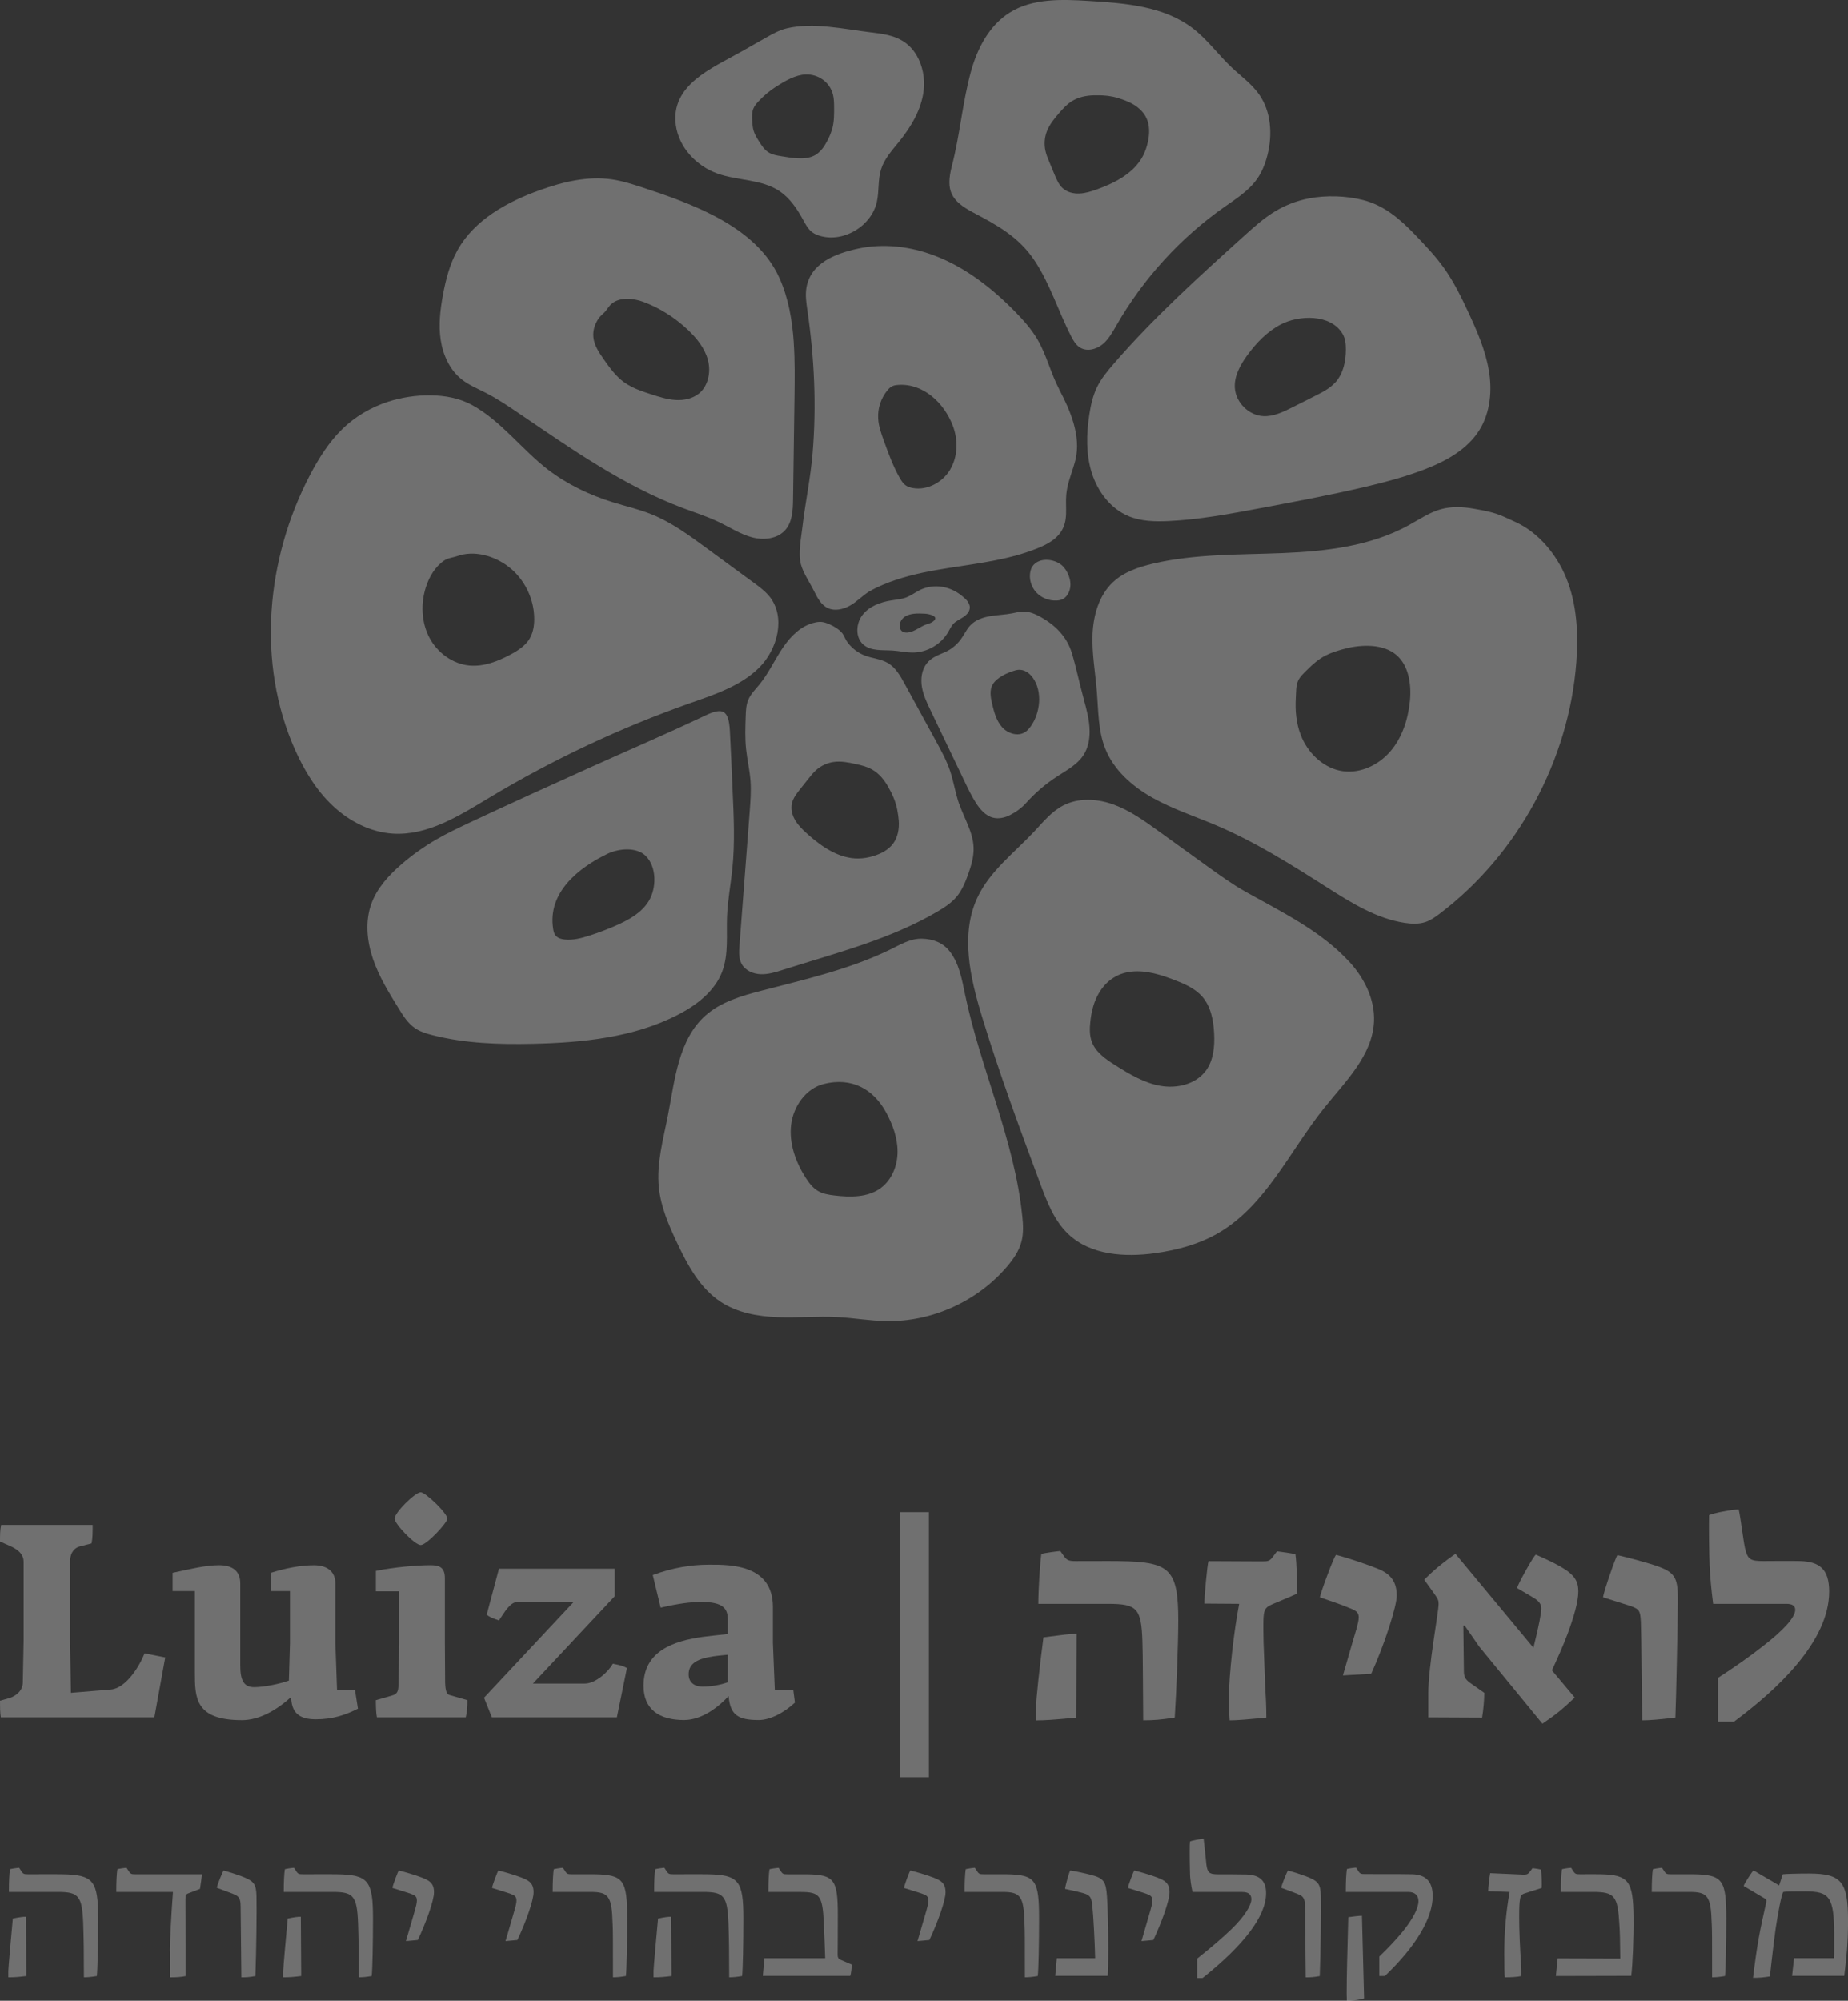 <svg xmlns="http://www.w3.org/2000/svg" width="389" height="421" viewBox="0 0 389 421" fill="none"><rect x="0" y="0" width="389" height="421" fill="#333333" stroke="none"/><g clip-path="url(#clip0_66_18595)"><path d="M265.062 19.907C263.512 17.682 261.248 16.069 259.276 14.208C256.458 11.549 254.159 8.323 251.086 5.965C245.036 1.312 236.943 0.674 229.343 0.204C223.583 -0.151 217.401 -0.408 212.513 2.668C208.207 5.371 205.688 10.246 204.35 15.174C202.588 21.653 202.06 28.407 200.369 34.922C199.022 40.116 200.202 42.261 204.852 44.716C209.924 47.401 214.433 49.83 217.727 54.758C221.029 59.686 222.764 65.465 225.459 70.721C225.926 71.634 226.463 72.582 227.335 73.123C228.77 74.027 230.734 73.548 232.055 72.476C233.376 71.403 234.204 69.861 235.058 68.381C240.694 58.587 248.479 50.051 257.699 43.572C260.2 41.817 262.869 40.142 264.621 37.634C265.66 36.154 266.33 34.434 266.779 32.679C267.88 28.381 267.589 23.523 265.053 19.898L265.062 19.907ZM241.645 29.799C241.425 30.818 241.099 31.82 240.624 32.75C238.73 36.42 234.75 38.476 230.875 39.859C229.695 40.284 228.48 40.665 227.22 40.718C225.97 40.772 224.649 40.453 223.715 39.61C222.887 38.866 222.429 37.793 221.998 36.756C221.628 35.861 221.249 34.957 220.88 34.062C220.563 33.309 220.245 32.546 220.069 31.74C219.77 30.392 219.867 28.948 220.36 27.663C220.915 26.209 221.919 24.986 222.931 23.816C223.724 22.903 224.552 21.981 225.573 21.334C227 20.421 228.691 20.093 230.355 20.058C232.125 20.014 233.922 20.155 235.613 20.714C236.317 20.944 237.031 21.201 237.709 21.52C239.25 22.229 240.668 23.373 241.363 24.933C242.042 26.439 241.989 28.186 241.645 29.808V29.799Z" fill="white" fill-opacity="0.3"></path><path d="M201.902 169.193C201.109 166.906 200.757 164.478 199.982 162.182C199.251 160.011 198.141 157.999 197.049 155.987C194.83 151.936 192.62 147.886 190.401 143.844C189.502 142.204 188.534 140.493 186.94 139.536C185.46 138.65 183.664 138.552 182.061 137.941C180.696 137.427 179.481 136.523 178.565 135.379C178.116 134.821 177.851 134.227 177.526 133.607C177.217 133.004 176.618 132.534 176.064 132.162C175.253 131.621 174.161 131.089 173.202 130.903C172.312 130.735 171.211 131.019 170.366 131.346C167.768 132.357 165.848 134.599 164.342 136.957C162.836 139.315 161.621 141.867 159.851 144.03C158.997 145.067 158.002 146.042 157.482 147.292C157.05 148.355 156.998 149.525 156.962 150.669C156.883 152.982 156.795 155.313 157.042 157.618C157.271 159.825 157.79 161.996 157.966 164.212C158.134 166.375 157.966 168.546 157.808 170.709C157.086 180.122 156.372 189.543 155.65 198.956C155.553 200.25 155.465 201.624 156.073 202.768C156.83 204.212 158.521 204.948 160.142 205.001C161.762 205.054 163.338 204.54 164.879 204.053C175.932 200.534 187.345 197.689 197.358 191.804C198.82 190.944 200.264 190.004 201.356 188.71C202.483 187.363 203.17 185.706 203.769 184.057C204.438 182.196 205.019 180.263 204.94 178.287C204.808 175.078 202.976 172.224 201.928 169.184L201.902 169.193ZM187.97 177.542C186.984 178.863 185.434 179.652 183.857 180.131C182.862 180.432 181.832 180.627 180.793 180.645C176.68 180.742 172.981 178.207 169.917 175.46C168.983 174.618 168.059 173.731 167.407 172.65C166.755 171.568 166.403 170.257 166.694 169.025C166.949 167.935 167.662 167.013 168.349 166.144C168.948 165.382 169.556 164.62 170.163 163.857C170.674 163.219 171.185 162.572 171.792 162.031C172.823 161.119 174.126 160.516 175.491 160.33C177.024 160.117 178.573 160.418 180.079 160.755C181.259 161.012 182.457 161.305 183.514 161.89C184.993 162.705 186.085 164.043 186.922 165.497C187.811 167.039 188.551 168.688 188.877 170.452C189.009 171.187 189.132 171.941 189.185 172.685C189.309 174.387 188.992 176.186 187.97 177.551V177.542Z" fill="white" fill-opacity="0.3"></path><path d="M313.392 77.9C312.67 73.655 310.926 69.666 309.112 65.766C307.606 62.522 306.021 59.287 303.942 56.38C302.137 53.845 299.971 51.594 297.822 49.351C294.704 46.107 291.411 43.253 286.981 42.11C283.362 41.179 279.143 41.046 275.497 41.755C273.014 42.234 270.601 43.147 268.435 44.45C266.004 45.912 263.89 47.827 261.786 49.724C252.31 58.277 242.817 66.865 234.459 76.526C233.103 78.095 231.756 79.717 230.866 81.596C230.021 83.378 229.598 85.337 229.299 87.287C228.682 91.364 228.585 95.6 229.827 99.527C231.069 103.453 233.781 107.052 237.568 108.621C240.201 109.72 243.142 109.782 245.996 109.649C252.31 109.356 258.554 108.195 264.771 107.034C272.354 105.616 279.936 104.207 287.439 102.434C291.64 101.441 295.823 100.333 299.856 98.782C304.4 97.036 308.944 94.555 311.49 90.38C313.726 86.71 314.123 82.137 313.401 77.891L313.392 77.9ZM281.151 80.391C280.006 81.694 278.421 82.5 276.88 83.28C275.216 84.122 273.56 84.956 271.896 85.789C270.02 86.719 268.047 87.659 265.96 87.57C262.878 87.437 260.121 84.707 259.928 81.605C259.778 79.115 261.081 76.775 262.543 74.763C264.445 72.148 266.744 69.755 269.606 68.266C273.366 66.307 280.059 65.979 282.613 70.251C283.194 71.226 283.309 72.414 283.3 73.557C283.3 76.004 282.763 78.565 281.16 80.391H281.151Z" fill="white" fill-opacity="0.3"></path><path d="M222.984 81.942C221.197 78.565 220.325 74.745 218.405 71.448C217.163 69.32 215.516 67.468 213.808 65.713C208.947 60.732 203.337 56.327 196.855 53.836C191.686 51.842 185.9 51.133 180.458 52.347C175.949 53.349 170.665 55.272 169.749 60.519C169.476 62.115 169.723 63.745 169.952 65.35C171.414 75.303 171.88 85.346 171.044 95.379C170.612 100.599 169.503 105.74 168.895 110.943C168.631 113.256 167.97 116.394 168.56 118.681C169.053 120.577 170.48 122.616 171.352 124.389C172.048 125.798 172.849 127.314 174.276 127.969C175.72 128.634 177.455 128.227 178.855 127.464C180.44 126.605 181.576 125.248 183.109 124.38C184.817 123.414 186.666 122.669 188.525 122.04C192.206 120.799 196.036 120.09 199.867 119.487C206.208 118.495 212.672 117.741 218.607 115.286C220.386 114.55 222.174 113.602 223.266 112.015C224.983 109.534 224.217 106.875 224.455 104.118C224.508 103.542 224.596 102.984 224.719 102.425C225.142 100.511 225.908 98.703 226.384 96.788C227.625 91.718 225.256 86.258 222.967 81.951L222.984 81.942ZM200.061 98.747C198.476 101.459 195.262 103.232 192.179 102.709C191.633 102.62 191.087 102.452 190.629 102.124C190.083 101.734 189.713 101.14 189.379 100.555C187.987 98.1 187.019 95.441 186.059 92.782C185.504 91.257 184.949 89.706 184.852 88.084C184.72 85.957 185.433 83.785 186.79 82.146C187.071 81.8 187.397 81.472 187.794 81.277C188.172 81.091 188.595 81.029 189.009 81.002C194.354 80.595 198.775 84.823 200.581 89.626C201.69 92.569 201.637 96.017 200.052 98.729L200.061 98.747Z" fill="white" fill-opacity="0.3"></path><path d="M217.295 119.239C217.11 119.523 216.996 119.842 216.917 120.17C216.547 121.73 217.04 123.449 218.114 124.628C219.189 125.807 220.818 126.436 222.403 126.365C222.835 126.348 223.275 126.277 223.671 126.09C224.253 125.807 224.693 125.284 224.966 124.69C225.767 122.971 225.168 120.852 223.962 119.39C222.5 117.617 218.748 117.006 217.287 119.248L217.295 119.239Z" fill="white" fill-opacity="0.3"></path><path d="M203.082 125.913C200.739 123.653 197.419 122.714 194.311 123.866C193.051 124.327 191.994 125.24 190.744 125.718C189.749 126.09 188.674 126.179 187.626 126.339C185.354 126.693 183.021 127.544 181.585 129.352C180.15 131.16 179.991 134.121 181.726 135.636C183.355 137.054 185.786 136.744 187.935 136.886C189.388 136.984 190.823 137.329 192.285 137.303C195.244 137.249 198.124 135.548 199.612 132.968C199.938 132.41 200.202 131.798 200.634 131.32C201.206 130.691 202.016 130.345 202.738 129.875C203.452 129.414 204.13 128.714 204.147 127.854C204.165 127.092 203.645 126.427 203.099 125.895L203.082 125.913ZM196.204 130.912C195.817 131.16 195.359 131.258 194.936 131.408C193.606 131.887 192.479 132.951 191.079 133.093C190.638 133.137 190.163 133.075 189.828 132.791C189.643 132.632 189.511 132.401 189.441 132.162C189.176 131.293 189.67 130.318 190.409 129.804C191.598 128.98 193.307 129.06 194.689 129.131C195.649 129.175 198.036 129.751 196.204 130.912Z" fill="white" fill-opacity="0.3"></path><path d="M228.11 146.99C227.229 143.817 226.578 140.538 225.626 137.4C224.605 134.041 222.236 131.639 219.259 129.937C218.062 129.255 216.741 128.652 215.358 128.679C214.574 128.696 213.817 128.918 213.051 129.06C211.518 129.361 209.951 129.388 208.41 129.654C206.869 129.919 205.31 130.46 204.235 131.604C203.425 132.463 202.95 133.589 202.245 134.537C201.391 135.681 200.22 136.656 198.934 137.214C197.499 137.843 196.054 138.331 195.059 139.616C193.994 140.99 193.773 142.869 194.064 144.579C194.355 146.29 195.121 147.886 195.869 149.445C196.336 150.412 196.794 151.387 197.261 152.353C199.207 156.412 201.144 160.463 203.091 164.522C203.804 166.02 204.526 167.518 205.416 168.918C206.296 170.301 207.459 171.657 209.035 172.056C210.206 172.357 211.466 172.074 212.549 171.542C213.746 170.948 215.032 170.044 215.922 169.042C217.868 166.862 220.105 164.948 222.553 163.361C224.552 162.058 226.771 160.897 228.075 158.894C229.043 157.405 229.396 155.579 229.369 153.797C229.343 151.484 228.717 149.224 228.101 146.999L228.11 146.99ZM216.952 152.867C216.617 153.328 216.23 153.771 215.746 154.072C214.231 155.021 212.117 154.329 210.928 152.991C209.74 151.644 209.246 149.827 208.841 148.081C208.524 146.724 208.26 145.2 208.973 144.003C209.854 142.514 212.108 141.522 213.711 141.061C215.208 140.626 216.521 141.362 217.41 142.603C219.515 145.528 218.969 150.084 216.952 152.876V152.867Z" fill="white" fill-opacity="0.3"></path><path d="M329.684 121.588C327.685 116.686 323.88 112.077 319.063 109.871C318.235 109.489 317.399 109.108 316.571 108.736C314.528 107.805 312.449 107.442 310.248 107.052C307.984 106.653 305.633 106.529 303.396 107.132C300.922 107.805 298.764 109.303 296.51 110.535C288.496 114.931 279.117 116.013 269.993 116.385C260.87 116.757 251.632 116.518 242.737 118.592C239.673 119.31 236.564 120.356 234.265 122.519C231.342 125.266 230.153 129.45 229.985 133.474C229.827 137.498 230.567 141.495 230.892 145.51C231.218 149.543 231.148 153.718 232.636 157.476C234.433 162.04 238.352 165.479 242.614 167.872C246.876 170.266 251.561 171.781 256.061 173.696C264.243 177.17 271.799 181.939 279.31 186.716C284.418 189.96 289.702 193.284 295.673 194.197C297.152 194.427 298.702 194.489 300.12 194.002C301.212 193.621 302.163 192.938 303.079 192.247C319.521 179.776 330.265 159.993 331.824 139.332C332.273 133.332 331.956 127.145 329.684 121.579V121.588ZM296.765 147.637C296.377 151.422 295.145 155.216 292.67 158.096C290.195 160.977 286.356 162.803 282.613 162.262C278.844 161.712 275.665 158.832 274.088 155.34C274 155.145 273.921 154.959 273.842 154.755C272.838 152.229 272.6 149.49 272.767 146.795C272.838 145.696 272.767 144.322 273.225 143.294C273.63 142.373 274.432 141.655 275.119 140.972C276.299 139.784 277.576 138.668 279.073 137.905C280.156 137.356 281.318 137.001 282.481 136.665C285.81 135.69 290.451 135.317 293.463 137.453C296.51 139.607 297.161 143.906 296.774 147.646L296.765 147.637Z" fill="white" fill-opacity="0.3"></path><path d="M283.96 202.316C277.99 195.854 269.808 191.919 262.279 187.7C259.434 186.104 256.784 184.19 254.133 182.284C250.698 179.803 247.255 177.33 243.821 174.848C240.853 172.703 237.832 170.54 234.398 169.291C230.963 168.041 226.991 167.819 223.751 169.521C221.32 170.797 219.541 173.013 217.665 175.016C213.473 179.475 208.357 183.312 205.75 188.861C202.122 196.59 204.209 205.71 206.701 213.891C210.321 225.768 214.645 237.415 218.969 249.052C220.395 252.89 221.91 256.861 224.869 259.671C229.572 264.138 236.775 264.59 243.178 263.695C247.801 263.047 252.407 261.815 256.449 259.467C266.427 253.67 271.464 242.236 278.694 233.196C283.159 227.603 288.91 222.108 289.227 214.937C289.429 210.248 287.14 205.737 283.96 202.298V202.316ZM253.807 225.316C251.711 228.152 247.775 229.083 244.314 228.489C240.853 227.895 237.753 226.034 234.776 224.155C232.777 222.887 230.664 221.452 229.836 219.227C229.334 217.889 229.36 216.408 229.519 214.981C229.713 213.147 230.126 211.294 230.954 209.654C232.434 206.712 234.917 204.771 238.255 204.443C241.355 204.141 244.428 205.134 247.334 206.26C249.439 207.075 251.597 208.024 253.085 209.734C254.881 211.808 255.436 214.689 255.568 217.445C255.709 220.193 255.445 223.118 253.816 225.325L253.807 225.316Z" fill="white" fill-opacity="0.3"></path><path d="M215.182 255.85C213.562 239.87 206.437 225.006 203.152 209.291C202.492 206.118 201.919 202.776 199.938 200.224C198.485 198.354 196.468 197.6 194.143 197.529C191.554 197.441 189.414 198.841 187.151 199.922C178.697 203.991 169.468 206.082 160.388 208.44C156.135 209.539 151.731 210.798 148.455 213.732C142.828 218.775 142.062 227.151 140.617 234.605C139.64 239.675 138.16 244.771 138.698 249.912C139.112 253.962 140.758 257.774 142.493 261.452C144.73 266.203 147.337 271.069 151.705 273.941C155.227 276.254 159.534 277.016 163.734 277.176C167.935 277.326 172.145 276.928 176.345 277.158C179.771 277.344 183.162 277.947 186.596 278C196.16 278.168 205.715 273.852 211.959 266.549C213.306 264.971 214.53 263.216 215.041 261.195C215.481 259.458 215.376 257.632 215.191 255.85H215.182ZM185.46 249.947C182.712 252.004 178.97 251.959 175.57 251.543C174.426 251.401 173.254 251.224 172.25 250.648C171.097 249.992 170.269 248.893 169.556 247.776C167.46 244.479 166.059 240.561 166.526 236.67C166.993 232.779 169.644 229.021 173.422 228.081C179.172 226.646 183.787 229.048 186.526 234.082C187.908 236.617 188.93 239.435 188.93 242.325C188.93 245.223 187.767 248.21 185.46 249.939V249.947Z" fill="white" fill-opacity="0.3"></path><path d="M154.214 166.348C154.021 162.156 153.862 157.963 153.633 153.78C153.387 149.401 152.163 148.79 148.473 150.545C140.529 154.329 132.41 157.795 124.387 161.411C115.809 165.284 107.223 169.158 98.707 173.164C96.4 174.254 94.093 175.344 91.882 176.621C89.258 178.136 86.774 179.9 84.485 181.885C81.834 184.181 79.368 186.858 78.171 190.164C76.832 193.869 77.228 198.026 78.496 201.757C79.764 205.489 81.852 208.874 83.921 212.216C84.863 213.74 85.85 215.318 87.32 216.329C88.421 217.091 89.725 217.49 91.028 217.818C97.915 219.581 105.092 219.794 112.199 219.635C122.661 219.404 133.414 218.323 142.731 213.519C146.658 211.489 150.445 208.591 152.022 204.443C153.395 200.8 152.885 196.758 153.034 192.867C153.166 189.508 153.809 186.184 154.153 182.843C154.716 177.365 154.461 171.834 154.206 166.339L154.214 166.348ZM136.566 189.605C135.043 192.105 132.322 193.594 129.653 194.764C127.839 195.562 125.99 196.262 124.105 196.865C122.414 197.414 120.644 197.884 118.874 197.698C118.143 197.618 117.368 197.396 116.919 196.811C116.628 196.43 116.523 195.952 116.443 195.482C115.211 187.833 121.771 182.603 127.883 179.661C130.217 178.535 133.995 178.163 135.941 180.122C138.284 182.479 138.204 186.92 136.566 189.597V189.605Z" fill="white" fill-opacity="0.3"></path><path d="M192.936 11.638C192.206 10.406 191.219 9.351 189.977 8.597C188.022 7.41 185.68 7.091 183.408 6.825C177.789 6.151 171.255 4.644 165.645 5.956C164.034 6.328 162.572 7.162 161.136 7.977C159.401 8.961 157.666 9.945 155.932 10.928C149.952 14.314 141.084 17.869 142.264 26.36C142.907 31.022 146.597 34.939 151.009 36.517C155.289 38.05 160.273 37.678 164.06 40.204C166.235 41.658 167.75 43.9 169.009 46.196C169.538 47.153 170.057 48.172 170.92 48.837C171.475 49.263 172.144 49.52 172.814 49.697C177.78 50.991 183.469 47.49 184.579 42.447C185.072 40.204 184.764 37.811 185.46 35.622C186.164 33.388 187.802 31.607 189.273 29.79C191.783 26.67 193.94 23.08 194.425 19.092C194.733 16.548 194.231 13.827 192.945 11.655L192.936 11.638ZM175.191 27.007C174.954 27.92 174.584 28.788 174.143 29.621C173.527 30.809 172.743 31.97 171.59 32.635C170.462 33.282 169.097 33.38 167.803 33.309C166.623 33.238 165.46 33.043 164.298 32.848C163.444 32.706 162.572 32.555 161.832 32.103C160.916 31.554 160.308 30.623 159.736 29.71C159.313 29.036 158.891 28.345 158.653 27.592C158.415 26.847 158.371 26.058 158.327 25.27C158.292 24.454 158.265 23.612 158.574 22.859C158.811 22.265 159.234 21.777 159.674 21.308C160.775 20.138 162.008 19.092 163.364 18.232C165.134 17.098 167.424 15.741 169.573 15.671C172.215 15.582 174.645 17.248 175.323 19.872C175.544 20.731 175.561 21.636 175.57 22.522C175.588 24.02 175.579 25.544 175.209 26.998L175.191 27.007Z" fill="white" fill-opacity="0.3"></path><path d="M167.081 72.05C166.764 67.379 165.962 62.682 164.025 58.419C159.129 47.623 145.699 42.89 135.263 39.451C133.132 38.751 130.974 38.059 128.746 37.74C123.674 37.022 118.531 38.263 113.705 39.983C106.818 42.438 99.914 46.214 96.321 52.613C94.683 55.52 93.837 58.809 93.23 62.097C92.657 65.226 92.287 68.434 92.772 71.581C93.256 74.727 94.674 77.82 97.14 79.797C98.654 81.011 100.486 81.756 102.212 82.642C104.652 83.883 106.924 85.416 109.187 86.95C120.248 94.457 131.309 102.248 143.805 106.937C146.377 107.903 149.001 108.727 151.476 109.933C153.757 111.032 155.914 112.45 158.354 113.088C160.802 113.726 163.717 113.398 165.355 111.457C166.79 109.764 166.896 107.327 166.931 105.102C167.028 97.949 167.134 90.796 167.231 83.635C167.283 79.77 167.336 75.906 167.072 72.05H167.081ZM147.046 82.864C145.69 83.936 143.876 84.282 142.159 84.167C140.441 84.052 138.777 83.52 137.13 82.988C135.122 82.341 133.07 81.667 131.353 80.418C129.609 79.15 128.324 77.36 127.082 75.587C126.087 74.169 125.074 72.662 124.907 70.942C124.766 69.542 125.224 68.15 126.016 67.007C126.404 66.44 126.906 66.085 127.355 65.607C127.839 65.084 128.147 64.437 128.702 63.958C130.437 62.434 133.37 62.762 135.369 63.497C138.856 64.782 142.053 66.821 144.765 69.374C146.65 71.146 148.358 73.256 149.019 75.773C149.679 78.29 149.08 81.268 147.055 82.873L147.046 82.864Z" fill="white" fill-opacity="0.3"></path><path d="M161.955 125.505C161.048 124.38 159.877 123.52 158.715 122.66C155.333 120.179 151.951 117.706 148.57 115.224C144.968 112.583 141.322 109.915 137.192 108.248C134.523 107.167 131.705 106.529 128.958 105.678C124.114 104.171 119.464 101.955 115.422 98.88C109.856 94.634 105.532 88.59 99.324 85.204C94.269 82.438 87.047 82.811 81.728 84.521C78.118 85.682 74.754 87.641 72.032 90.3C69.206 93.074 67.066 96.478 65.225 99.997C55.978 117.661 53.979 139.554 62.099 157.768C64.045 162.12 66.564 166.277 70.025 169.539C73.486 172.8 77.95 175.114 82.688 175.415C90.007 175.876 96.691 171.639 102.987 167.855C116.373 159.816 130.56 153.141 145.276 147.948C150.463 146.122 155.914 144.349 159.815 140.467C163.717 136.576 165.425 129.795 161.964 125.505H161.955ZM111.529 134.316C110.622 135.876 109.02 136.895 107.434 137.746C104.784 139.155 101.851 140.298 98.866 140.041C95.273 139.731 92.014 137.32 90.35 134.103C88.686 130.886 88.545 126.977 89.654 123.529C90.359 121.34 91.6 119.248 93.494 117.954C94.295 117.404 95.396 117.325 96.303 117.005C99.852 115.756 103.991 116.952 106.968 119.195C110.376 121.765 112.472 126.011 112.454 130.292C112.454 131.683 112.216 133.11 111.521 134.316H111.529Z" fill="white" fill-opacity="0.3"></path></g><g clip-path="url(#clip1_66_18595)"><path d="M1.757 414.624C1.757 414.094 2.363 407.226 2.7 403.701C3.951 403.432 4.932 403.286 5.462 403.324L5.538 415.799C3.989 415.991 3.191 416.068 1.749 416.068V414.624H1.757ZM17.513 404.653C17.283 398.999 16.569 398.093 12.251 398.093H1.872C1.872 395.934 1.948 394.336 2.102 393.315C2.217 393.238 3.69 393.015 4.035 393.015L4.303 393.43C4.871 394.336 4.948 394.375 6.006 394.375C10.739 394.375 11.76 394.336 13.048 394.375C19.676 394.49 20.658 395.704 20.658 403.662C20.658 409.085 20.543 414.317 20.389 415.799C19.254 415.991 18.495 416.068 17.666 416.068C17.666 410.683 17.628 407.995 17.513 404.653Z" fill="white" fill-opacity="0.3"></path><path d="M35.762 410.645C35.762 408.333 36.03 403.209 36.406 398.093H24.478C24.478 395.934 24.555 394.336 24.708 393.315C24.823 393.238 26.296 393.015 26.641 393.015L26.91 393.43C27.477 394.336 27.554 394.375 28.613 394.375H42.512C42.512 394.567 42.213 396.841 42.098 397.448L40.019 398.246C39.114 398.546 39.037 398.661 39.037 399.691L39.076 415.807C38.209 415.999 37.181 416.076 35.785 416.076V410.653L35.762 410.645Z" fill="white" fill-opacity="0.3"></path><path d="M50.644 401.089C50.644 399.683 50.344 399.115 49.585 398.738C49.132 398.508 47.468 397.901 45.65 397.225C45.611 396.925 46.9 393.66 47.092 393.584C48.304 393.922 49.853 394.421 50.843 394.797C53.42 395.781 53.911 396.387 53.988 398.892C54.065 401.55 53.95 410.875 53.758 415.807C52.469 416.038 51.902 416.076 50.805 416.076C50.766 411.067 50.69 406.105 50.651 401.096L50.644 401.089Z" fill="white" fill-opacity="0.3"></path><path d="M59.618 414.624C59.618 414.094 60.224 407.226 60.562 403.701C61.812 403.432 62.794 403.286 63.324 403.324L63.4 415.799C61.851 415.991 61.053 416.068 59.611 416.068V414.624H59.618ZM75.367 404.653C75.137 398.999 74.423 398.093 70.105 398.093H59.726C59.726 395.934 59.803 394.336 59.956 393.315C60.071 393.238 61.544 393.015 61.889 393.015L62.158 393.43C62.725 394.336 62.802 394.375 63.861 394.375C68.594 394.375 69.614 394.336 70.902 394.375C77.53 394.49 78.512 395.704 78.512 403.662C78.512 409.085 78.397 414.317 78.243 415.799C77.108 415.991 76.349 416.068 75.52 416.068C75.52 410.683 75.482 407.995 75.367 404.653Z" fill="white" fill-opacity="0.3"></path><path d="M87.372 401.811C87.602 401.012 87.748 400.367 87.748 399.875C87.748 399.345 87.556 398.969 87.065 398.738C86.689 398.508 84.948 397.978 82.601 397.256C82.601 396.879 83.813 393.576 83.966 393.576C86.543 394.26 88.814 394.982 89.873 395.55C91.008 396.157 91.353 396.956 91.353 398.17C91.353 399.913 89.689 404.538 87.947 408.217L85.447 408.448C86.39 405.222 86.881 403.555 87.38 401.811H87.372Z" fill="white" fill-opacity="0.3"></path><path d="M108.344 401.811C108.574 401.012 108.72 400.367 108.72 399.875C108.72 399.345 108.528 398.969 108.037 398.738C107.661 398.508 105.92 397.978 103.573 397.256C103.573 396.879 104.785 393.576 104.938 393.576C107.516 394.26 109.786 394.982 110.845 395.55C111.98 396.157 112.318 396.956 112.318 398.17C112.318 399.913 110.653 404.538 108.912 408.217L106.411 408.448C107.355 405.222 107.853 403.555 108.344 401.811Z" fill="white" fill-opacity="0.3"></path><path d="M128.948 404.653C128.795 399.038 128.112 398.093 124.369 398.093H116.337C116.337 395.934 116.414 394.336 116.568 393.315C116.683 393.238 118.155 393.015 118.501 393.015L118.769 393.43C119.337 394.336 119.413 394.375 120.472 394.375H125.167C131.265 394.49 132.024 395.55 132.024 403.662C132.024 409.085 131.909 414.317 131.756 415.799C130.621 415.991 129.861 416.068 129.033 416.068C129.033 406.888 129.033 406.743 128.956 404.653H128.948Z" fill="white" fill-opacity="0.3"></path><path d="M137.578 414.624C137.578 414.094 138.184 407.226 138.522 403.701C139.772 403.432 140.754 403.286 141.283 403.324L141.36 415.799C139.81 415.991 139.012 416.068 137.57 416.068V414.624H137.578ZM153.334 404.653C153.104 398.999 152.391 398.093 148.072 398.093H137.693C137.693 395.934 137.77 394.336 137.923 393.315C138.038 393.238 139.511 393.015 139.856 393.015L140.125 393.43C140.692 394.336 140.769 394.375 141.828 394.375C146.561 394.375 147.581 394.336 148.87 394.375C155.497 394.49 156.479 395.704 156.479 403.662C156.479 409.085 156.364 414.317 156.211 415.799C155.075 415.991 154.316 416.068 153.487 416.068C153.487 410.683 153.449 407.995 153.334 404.653Z" fill="white" fill-opacity="0.3"></path><path d="M160.905 412.051H173.7C173.624 409.892 173.547 407.649 173.401 404.469C173.133 398.892 172.534 398.101 168.553 398.101H161.734C161.734 396.011 161.811 394.344 161.964 393.322C162.079 393.246 163.59 393.023 163.897 393.023L164.166 393.438C164.733 394.344 164.81 394.383 165.868 394.383H169.765C175.595 394.459 176.355 395.443 176.355 402.994C176.355 408.571 176.316 410.537 176.316 411.259C176.316 411.905 176.47 412.166 176.884 412.358L179.27 413.38C179.308 413.986 179.155 415.277 178.97 415.769H160.568L160.905 412.051Z" fill="white" fill-opacity="0.3"></path><path d="M195.056 401.811C195.286 401.012 195.432 400.367 195.432 399.875C195.432 399.345 195.24 398.969 194.749 398.738C194.373 398.508 192.632 397.978 190.285 397.256C190.285 396.879 191.497 393.576 191.65 393.576C194.228 394.26 196.498 394.982 197.557 395.55C198.692 396.157 199.037 396.956 199.037 398.17C199.037 399.913 197.373 404.538 195.631 408.217L193.131 408.448C194.074 405.222 194.565 403.555 195.064 401.811H195.056Z" fill="white" fill-opacity="0.3"></path><path d="M215.66 404.653C215.507 399.038 214.824 398.093 211.081 398.093H203.049C203.049 395.934 203.126 394.336 203.279 393.315C203.394 393.238 204.867 393.015 205.212 393.015L205.481 393.43C206.049 394.336 206.125 394.375 207.184 394.375H211.879C217.977 394.49 218.729 395.55 218.729 403.662C218.729 409.085 218.614 414.317 218.46 415.799C217.325 415.991 216.565 416.068 215.737 416.068C215.737 406.888 215.737 406.743 215.66 404.653Z" fill="white" fill-opacity="0.3"></path><path d="M222.472 412.051H230.534C230.458 408.602 230.158 403.025 229.928 400.943C229.736 399.199 229.476 398.784 228.072 398.362C227.581 398.208 226.331 397.908 224.206 397.455C224.206 396.925 225.149 393.584 225.303 393.584C226.208 393.699 228.179 394.114 229.736 394.528C232.314 395.212 232.805 395.857 233.027 399.076C233.181 401.166 233.296 405.521 233.296 410.184C233.296 412.688 233.257 414.624 233.181 415.761H222.127L222.464 412.043L222.472 412.051Z" fill="white" fill-opacity="0.3"></path><path d="M242.201 401.811C242.432 401.012 242.577 400.367 242.577 399.875C242.577 399.345 242.386 398.969 241.895 398.738C241.519 398.508 239.777 397.978 237.43 397.256C237.43 396.879 238.642 393.576 238.796 393.576C241.373 394.26 243.644 394.982 244.702 395.55C245.838 396.157 246.183 396.956 246.183 398.17C246.183 399.913 244.518 404.538 242.777 408.217L240.276 408.448C241.22 405.222 241.711 403.555 242.209 401.811H242.201Z" fill="white" fill-opacity="0.3"></path><path d="M252.005 412.127C255.073 409.7 257.421 407.657 259.162 405.982C262.154 403.101 263.404 400.789 263.404 399.652C263.404 398.592 262.798 398.1 261.433 398.1H251.016C250.785 397.04 250.486 395.481 250.486 393.929C250.41 391.164 250.41 387.822 250.486 387.484C250.939 387.254 252.91 386.916 253.363 386.916C253.516 388.168 253.815 391.01 253.93 392.262C254.161 394.044 254.536 394.382 256.393 394.382C257.904 394.382 260.857 394.382 262.299 394.421C265.176 394.498 266.503 395.75 266.503 398.362C266.503 403.255 261.732 409.362 253.133 416.222H251.997V412.127H252.005Z" fill="white" fill-opacity="0.3"></path><path d="M274.688 401.089C274.688 399.683 274.389 399.115 273.629 398.738C273.177 398.508 271.512 397.901 269.694 397.225C269.656 396.925 270.945 393.66 271.136 393.584C272.348 393.922 273.898 394.421 274.887 394.797C277.465 395.781 277.956 396.387 278.033 398.892C278.109 401.55 277.994 410.875 277.802 415.807C276.514 416.038 275.946 416.076 274.849 416.076C274.811 411.067 274.734 406.105 274.696 401.096L274.688 401.089Z" fill="white" fill-opacity="0.3"></path><path d="M290.329 411.705C292.339 409.769 293.85 408.141 295.139 406.589C297.371 403.862 298.583 401.542 298.583 400.029C298.583 398.777 297.785 398.093 296.427 398.093H283.287C283.287 395.896 283.364 394.298 283.517 393.276C283.632 393.2 285.105 392.977 285.45 392.977L285.719 393.392C286.286 394.298 286.363 394.336 287.422 394.336C293.819 394.336 295.944 394.336 297.264 394.375C300.178 394.452 301.582 395.965 301.582 398.961C301.582 403.624 298.023 409.577 291.51 415.799H290.337V411.705H290.329ZM283.471 419.218C283.471 415.991 283.586 411.597 283.809 403.409C284.944 403.255 286.079 403.109 286.685 403.109L287.138 420.516C286.194 420.785 285.282 420.931 284.146 421.008H283.502L283.464 419.226L283.471 419.218Z" fill="white" fill-opacity="0.3"></path><path d="M316.64 411.444C316.64 406.666 317.016 402.264 317.775 398.093C316.264 398.054 314.784 397.978 313.272 397.939C313.272 397.102 313.464 395.358 313.687 394.144L320.506 394.444C321.526 394.482 321.68 394.367 322.324 393.461L322.593 393.084C322.784 393.084 324.181 393.315 324.411 393.384C324.526 394.482 324.564 396.341 324.526 397.256C323.39 397.632 322.217 397.978 321.081 398.354C320.284 398.584 320.061 398.884 319.946 399.798C319.831 400.443 319.793 401.427 319.793 403.516C319.793 406.174 319.946 409.808 320.207 413.641C320.233 413.769 320.245 414.488 320.245 415.799C319.379 415.991 318.236 416.068 316.763 416.068C316.686 415.385 316.648 413.833 316.648 411.444H316.64Z" fill="white" fill-opacity="0.3"></path><path d="M327.886 412.089L341.064 412.127C341.026 408.071 340.988 406.55 340.872 404.884C340.535 398.93 339.852 398.093 335.342 398.093H328.561C328.561 395.934 328.637 394.336 328.791 393.315C328.906 393.238 330.379 393.015 330.724 393.015L330.992 393.43C331.56 394.336 331.637 394.375 332.695 394.375C334.322 394.375 335.534 394.336 336.861 394.375C342.806 394.49 343.787 395.742 343.864 403.439C343.903 407.687 343.672 413.487 343.373 415.761L327.51 415.799L327.886 412.081V412.089Z" fill="white" fill-opacity="0.3"></path><path d="M360.303 404.653C360.149 399.038 359.467 398.093 355.723 398.093H347.692C347.692 395.934 347.769 394.336 347.922 393.315C348.037 393.238 349.51 393.015 349.855 393.015L350.124 393.43C350.691 394.336 350.768 394.375 351.827 394.375H356.521C362.619 394.49 363.379 395.55 363.379 403.662C363.379 409.085 363.264 414.317 363.11 415.799C361.975 415.991 361.216 416.068 360.387 416.068C360.387 406.888 360.387 406.743 360.311 404.653H360.303Z" fill="white" fill-opacity="0.3"></path><path d="M371.733 400.52C371.771 400.29 371.809 400.105 371.809 399.952C371.809 399.721 371.694 399.614 371.51 399.499L367.038 396.841C367.038 396.541 368.933 393.576 369.125 393.576L374.502 396.725L375.261 394.375C375.867 394.298 378.368 394.221 380.754 394.221C387.757 394.221 389.008 396.042 389.008 404.307C389.008 408.632 388.67 412.158 388.21 415.761H377.225L377.639 412.043H386.047C386.085 411.359 386.085 410.791 386.085 410.107V407.265C386.085 399.115 385.141 397.978 379.987 397.978C378.506 397.978 375.783 397.978 375.407 398.093C375.031 398.17 374.08 403.67 373.781 405.713C373.443 408.102 372.761 413.825 372.569 415.876C371.165 416.107 370.375 416.176 369.009 416.176C369.884 408.817 370.521 405.936 371.733 400.513V400.52Z" fill="white" fill-opacity="0.3"></path><path d="M0 357.879L2.056 357.302C3.199 356.903 4.741 355.927 4.802 354.091L4.971 345.273V328.603C4.971 326.713 3.137 325.738 2.056 325.277L0 324.363C0 323.103 0 322.012 0.23 320.868H19.507C19.507 322.358 19.507 323.671 19.277 324.762L16.815 325.392C15.158 325.853 14.759 327.397 14.759 328.488V345.273L14.928 356.212L23.281 355.528C26.541 355.297 29.403 350.542 30.43 347.908L34.78 348.768L32.494 361.374H0.169C0 360.344 0 359.138 0 357.879Z" fill="white" fill-opacity="0.3"></path><path d="M41.017 351.81V334.795H36.33V330.954C40.05 330.155 43.249 329.348 46.11 329.348C48.971 329.348 50.575 330.608 50.575 333.189V350.435C50.575 353.584 51.319 355.021 53.489 355.021C55.66 355.021 58.813 354.337 60.807 353.646L61.038 345.741V334.802H56.98V330.961C60.071 329.986 63.216 329.356 66.077 329.356C68.709 329.356 70.596 330.562 70.596 333.197V345.803L70.941 355.597H74.715L75.344 359.553C72.713 360.874 70.082 361.789 66.476 361.789C62.871 361.789 61.383 360.36 61.268 357.095C58.123 359.96 54.517 361.965 50.912 361.965C41.017 361.965 41.017 357.21 41.017 351.825V351.81Z" fill="white" fill-opacity="0.3"></path><path d="M79.118 357.763L82.493 356.788C83.582 356.503 83.866 355.927 83.866 354.552L84.035 345.672V334.848H79.118V330.554C82.892 329.755 87.809 329.348 90.617 329.348C92.504 329.348 93.647 329.809 93.647 332.098V345.672L93.7 354.091C93.762 355.866 94.046 356.496 94.613 356.672L98.387 357.763C98.387 359.254 98.326 360.229 98.042 361.374H79.341C79.172 360.629 79.11 359.369 79.11 357.763H79.118ZM83.061 319.554C83.061 318.24 87.41 314 88.553 314C89.581 314 94.161 318.409 94.161 319.554C94.161 320.414 89.811 325.108 88.553 325.108C87.295 325.108 83.061 320.637 83.061 319.554Z" fill="white" fill-opacity="0.3"></path><path d="M101.885 357.249L120.763 337.084H108.981C107.324 337.084 106.181 339.319 105.03 340.979C103.719 340.518 103.082 340.295 102.453 339.772L105.03 330.093H129.401V335.878L112.18 354.268H123.103C125.45 354.268 128.197 351.633 128.994 350.089C130.943 350.435 131.457 350.719 131.971 351.003L129.853 361.374H103.542L101.885 357.249Z" fill="white" fill-opacity="0.3"></path><path d="M135.461 354.729C135.461 347.454 141.751 345.28 148.049 344.42C149.821 344.19 151.593 344.021 153.196 343.844V340.81C153.196 338.52 152.283 337.084 147.589 337.084C145.64 337.084 142.955 337.368 139.066 338.29L137.409 331.415C141.644 329.871 145.471 329.241 149.138 329.241C154.232 329.187 162.693 329.41 162.693 338.175V345.734L163.092 355.643H166.981L167.326 358.278C164.979 360.452 162.064 361.942 159.716 361.942C155.367 361.942 153.71 360.913 153.365 356.903C151.416 359.023 147.872 361.942 143.983 361.942C138.775 361.942 135.461 359.707 135.461 354.721V354.729ZM153.196 353.984V348.199C152.283 348.315 151.194 348.368 150.105 348.545C147.013 349.006 144.958 349.92 144.958 352.325C144.958 353.93 146.047 354.906 147.934 354.906C149.652 354.906 151.654 354.56 153.196 353.992V353.984Z" fill="white" fill-opacity="0.3"></path><path d="M189.41 318.179H195.532V373.972H189.41V318.179Z" fill="white" fill-opacity="0.3"></path><path d="M218.107 358.969C218.107 357.541 218.851 350.604 219.649 344.535C223.592 344.021 225.257 343.79 226.63 343.79L226.568 361.435C221.82 361.896 219.818 362.011 218.1 362.011V358.977L218.107 358.969ZM240.476 345.388C240.246 338.459 239.386 337.483 233.265 337.483H218.568C218.568 334.679 218.913 329.118 219.197 326.998C219.772 326.767 222.572 326.422 223.201 326.368L224.06 327.574C224.635 328.319 225.034 328.488 226.461 328.488C233.096 328.488 234.523 328.434 237.614 328.542C246.421 328.887 248.024 330.777 248.024 340.971C248.024 345.78 247.625 356.15 247.28 361.42C244.419 361.881 242.762 361.996 240.644 361.996C240.583 355.751 240.583 348.246 240.476 345.38V345.388Z" fill="white" fill-opacity="0.3"></path><path d="M258.671 357.533C258.671 352.432 259.76 342.984 260.842 337.483C258.441 337.483 255.925 337.43 253.524 337.43C253.462 336.285 254.153 329.01 254.383 328.496L265.537 328.549C266.91 328.549 267.255 328.496 267.938 327.574L268.797 326.429C269.372 326.483 272.287 326.89 272.686 327.059C272.97 329.179 273.031 333.02 273.085 335.309C271.366 336.108 269.594 336.8 267.876 337.545C265.928 338.344 265.928 339.035 265.928 342.699C265.928 344.305 265.981 346.54 266.097 348.945C266.15 350.95 266.265 353.07 266.327 355.013C266.442 356.903 266.557 359.023 266.557 361.428C262.437 361.827 260.382 362.004 258.832 362.004C258.717 360.46 258.663 358.677 258.663 357.533H258.671Z" fill="white" fill-opacity="0.3"></path><path d="M285.496 342.93C285.78 341.785 286.01 340.979 286.01 340.349C286.01 339.434 285.611 338.974 284.292 338.459C282.75 337.775 279.198 336.569 277.825 336.108C277.94 335.248 280.855 327.29 281.254 327.174C284.461 328.035 288.173 329.348 289.892 330.04C292.868 331.184 294.011 332.959 294.011 335.77C294.011 338.006 291.433 346.079 288.634 352.209L282.681 352.555C284.108 347.57 284.967 344.65 285.481 342.93H285.496Z" fill="white" fill-opacity="0.3"></path><path d="M311.294 346.363L308.317 342.069H308.033L308.149 351.579C308.149 352.785 308.432 353.354 309.353 354.045L312.444 356.219C312.444 357.648 312.275 359.653 311.984 361.435L300.654 361.381V356.342C300.654 350.558 302.825 339.327 302.825 337.499C302.825 336.754 302.71 336.469 301.851 335.263L299.795 332.398C301.513 330.677 303.569 328.903 306.377 326.959L322.792 346.725C323.997 341.916 324.449 339.335 324.449 338.474C324.449 337.729 324.104 337.099 323.306 336.523C322.562 336.008 320.506 334.864 319.356 334.172C319.356 333.596 322.961 327.128 323.306 327.128C324.618 327.704 326.797 328.672 328.4 329.594C331.545 331.369 332.235 332.805 332.235 334.864C332.235 337.099 331.261 340.303 330.003 343.744C329.029 346.325 327.832 349.014 326.681 351.48L331.483 357.21C328.967 359.615 327.479 360.821 324.679 362.71L311.294 346.387V346.363Z" fill="white" fill-opacity="0.3"></path><path d="M345.391 341.209C345.276 339.035 345.107 338.574 343.22 337.944C341.847 337.483 338.871 336.569 337.444 336.108C337.498 335.133 340.19 327.343 340.474 327.228C342.53 327.689 346.994 328.887 348.943 329.579C352.893 331.008 353.231 332.267 353.177 337.368C353.123 343.099 352.832 357.356 352.663 361.428C349.341 361.827 347.171 362.004 345.682 362.004C345.621 359.2 345.514 343.905 345.399 341.209H345.391Z" fill="white" fill-opacity="0.3"></path><path d="M361.638 353.07C365.243 350.719 368.442 348.484 370.966 346.479C375.369 343.099 377.885 340.349 377.885 338.743C377.885 337.829 377.141 337.483 376.052 337.483H360.61C360.211 334.449 359.981 331.814 359.866 329.41C359.751 326.775 359.697 320.929 359.751 318.809C360.779 318.348 364.384 317.664 365.987 317.603C366.386 319.208 366.9 323.787 367.299 325.676C367.874 328.196 368.442 328.48 371.25 328.48C372.508 328.48 376.857 328.426 378.859 328.48C382.917 328.595 385.034 330.086 385.034 334.895C385.034 345.495 373.881 355.689 365.013 362.273H361.638V353.047V353.07Z" fill="white" fill-opacity="0.3"></path></g><defs><clipPath id="clip0_66_18595"><rect width="275" height="278" fill="white" transform="translate(57)"></rect></clipPath><clipPath id="clip1_66_18595"><rect width="389" height="107" fill="white" transform="translate(0 314)"></rect></clipPath></defs></svg>